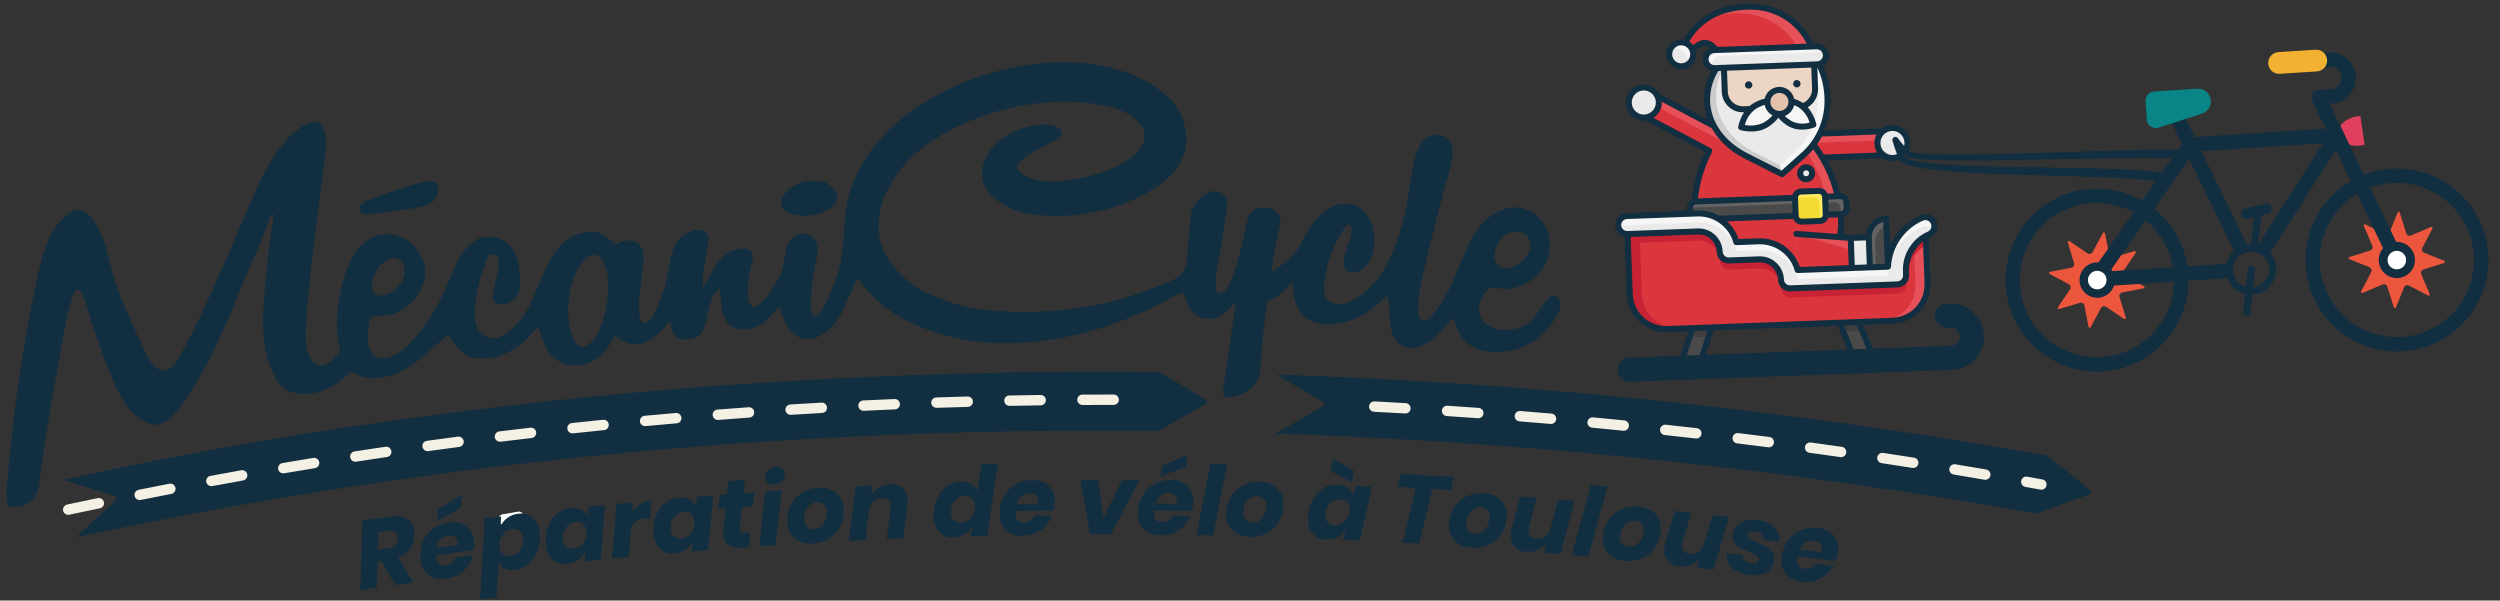 <?xml version="1.0" encoding="UTF-8"?>
<svg id="Calque_1" data-name="Calque 1" xmlns="http://www.w3.org/2000/svg" viewBox="0 0 1314.91 315.86">
  <rect x="0" y="0" width="1314.91" height="315.86" fill="#333333" stroke="none"/>
  <defs>
    <style>
      .cls-1 {
        fill: #3f3f3f;
      }

      .cls-2 {
        fill: #3c3e42;
      }

      .cls-3 {
        fill: #ffeb5f;
      }

      .cls-4 {
        fill: #edd5c5;
      }

      .cls-5 {
        fill: #eaeaea;
      }

      .cls-6 {
        fill: #e65058;
      }

      .cls-7 {
        stroke: #f4f0e4;
      }

      .cls-7, .cls-8 {
        fill: none;
        stroke-linecap: round;
        stroke-miterlimit: 10;
        stroke-width: 5.46px;
      }

      .cls-9 {
        fill: #e4c1ad;
      }

      .cls-10 {
        fill: #f6f6f6;
      }

      .cls-11 {
        fill: #112f41;
      }

      .cls-12 {
        fill: #f4da33;
      }

      .cls-13 {
        fill: #636363;
      }

      .cls-14 {
        fill: #f4f0e4;
      }

      .cls-15 {
        fill: #fff;
      }

      .cls-16 {
        fill: #e0405d;
      }

      .cls-17 {
        fill: #cdcdcd;
      }

      .cls-18 {
        fill: #098587;
      }

      .cls-8 {
        stroke: #fff;
      }

      .cls-19 {
        fill: #4a4a4a;
      }

      .cls-20 {
        fill: #ec563c;
      }

      .cls-21 {
        fill: #c82235;
      }

      .cls-22 {
        fill: #db353e;
      }

      .cls-23 {
        fill: #f2b132;
      }
    </style>
  </defs>
  <path class="cls-11" d="M291.56,251.73h-.01"/>
  <path class="cls-11" d="M634.13,210.1l-11.09-6.57-13.21-7.83v-.05c-75.98-.82-151.71,1.47-227.17,6.87-172.64,12.4-295.91,38.13-349.51,49.86l14.7,4.54,12.34,3.81c.76.23,1.19,1.04.95,1.8-.07.24-.21.46-.39.63l-9.51,8.9-11.31,10.58v.03c202.04-43.7,395.72-57.96,569.45-56v-.04s13.42-7.62,13.42-7.62l11.31-6.42c.69-.39.93-1.27.54-1.96-.12-.22-.3-.4-.52-.53Z"/>
  <path class="cls-11" d="M1099.16,257.73l-9.91-8.28-12.8-9.86h0c-133.82-23.87-269.17-38.1-405.03-42.6v.04s13.2,7.83,13.2,7.83l11.09,6.57c.68.4.91,1.29.5,1.97-.13.22-.31.39-.53.52l-11.31,6.42-13.42,7.61v.09c134.17,4.54,267.85,18.59,400.03,42.06h0s0,0,0,0h.02s0,0,0,0l14.51-5.38,13.21-4.53c.74-.28,1.12-1.1.85-1.85-.09-.23-.23-.44-.43-.6Z"/>
  <path class="cls-8" d="M264.82,273.2c2.15-.32,4.81-.8,7.97-1.4"/>
  <path class="cls-14" d="M35.86,270.77c-1.51,0-2.73-1.22-2.72-2.73,0-1.29.91-2.4,2.17-2.67l2.48-.52c4.22-.88,8.76-1.83,13.64-2.85,1.47-.31,2.92.64,3.23,2.12.31,1.47-.64,2.92-2.12,3.23,0,0,0,0,0,0-4.87,1.01-9.41,1.96-13.63,2.84l-2.48.52c-.18.04-.37.06-.56.06ZM73.47,263.01c-1.51,0-2.73-1.22-2.73-2.73,0-1.3.92-2.42,2.19-2.67,5.13-1.03,10.52-2.1,16.16-3.2,1.48-.29,2.91.68,3.2,2.16.29,1.48-.68,2.91-2.15,3.2-5.63,1.1-11,2.16-16.13,3.19-.18.04-.36.05-.54.05ZM111.17,255.71c-1.51,0-2.73-1.22-2.73-2.73,0-1.31.94-2.44,2.23-2.68,5.23-.97,10.63-1.96,16.21-2.96,1.48-.27,2.9.72,3.17,2.2s-.72,2.9-2.2,3.17c-5.56,1-10.95,1.98-16.17,2.95-.17.03-.33.05-.5.05h0ZM1044.2,252.35c-.16,0-.31-.01-.46-.04-5.42-.93-10.82-1.84-16.21-2.73-1.49-.25-2.49-1.65-2.24-3.14.25-1.48,1.65-2.49,3.13-2.24,5.4.89,10.81,1.8,16.24,2.73,1.48.25,2.48,1.67,2.23,3.15-.22,1.31-1.36,2.27-2.69,2.27h0ZM148.98,248.98c-1.51,0-2.73-1.23-2.72-2.73,0-1.33.96-2.46,2.27-2.69,5.29-.9,10.7-1.8,16.25-2.71,1.49-.24,2.89.77,3.13,2.25s-.77,2.89-2.25,3.13h0c-5.53.9-10.94,1.8-16.21,2.7-.15.03-.31.04-.46.04h0ZM1006.32,246.13c-.14,0-.28-.01-.43-.03-5.43-.85-10.85-1.69-16.25-2.5-1.49-.22-2.51-1.61-2.29-3.1s1.61-2.51,3.1-2.29c5.41.82,10.84,1.65,16.28,2.51,1.49.23,2.51,1.63,2.27,3.12-.21,1.33-1.35,2.3-2.69,2.31ZM186.88,242.84c-1.51,0-2.73-1.23-2.72-2.73,0-1.34.98-2.49,2.31-2.69,5.33-.82,10.76-1.64,16.29-2.45,1.49-.22,2.88.82,3.09,2.31.22,1.49-.81,2.87-2.3,3.09-5.52.81-10.94,1.63-16.25,2.45-.14.02-.28.03-.42.03h0ZM968.36,240.44c-.13,0-.26,0-.39-.03-5.44-.78-10.87-1.54-16.28-2.27-1.49-.2-2.54-1.58-2.33-3.07s1.58-2.54,3.07-2.33h0c5.42.74,10.86,1.5,16.31,2.28,1.49.21,2.53,1.59,2.32,3.09-.19,1.34-1.34,2.34-2.7,2.34ZM224.87,237.29c-1.51,0-2.73-1.23-2.72-2.73,0-1.36,1.01-2.51,2.35-2.7,5.36-.74,10.8-1.47,16.33-2.2,1.49-.19,2.86.86,3.06,2.35.19,1.49-.86,2.86-2.35,3.06-5.52.73-10.95,1.46-16.29,2.2-.12.02-.25.03-.38.03h0ZM930.32,235.27c-.12,0-.23,0-.35-.02-5.45-.7-10.89-1.38-16.31-2.05-1.5-.18-2.56-1.54-2.38-3.03.18-1.5,1.54-2.56,3.03-2.38,0,0,0,0,.01,0,5.43.67,10.88,1.35,16.34,2.05,1.49.19,2.55,1.56,2.36,3.05-.17,1.36-1.33,2.38-2.7,2.38h0ZM262.94,232.33c-1.51,0-2.73-1.23-2.72-2.73,0-1.38,1.03-2.54,2.4-2.7,5.38-.66,10.83-1.31,16.36-1.95,1.5-.18,2.85.89,3.03,2.39.18,1.5-.89,2.85-2.39,3.03,0,0,0,0,0,0-5.51.64-10.95,1.29-16.32,1.95-.11.01-.22.02-.34.02h0ZM892.21,230.65c-.1,0-.21,0-.31-.02-5.46-.62-10.91-1.23-16.34-1.82-1.5-.16-2.58-1.51-2.42-3,.16-1.5,1.51-2.58,3-2.42,0,0,0,0,0,0,5.44.59,10.89,1.2,16.37,1.82,1.5.17,2.57,1.52,2.4,3.02-.16,1.38-1.32,2.42-2.71,2.42h0ZM301.09,227.94c-1.51,0-2.73-1.23-2.72-2.73,0-1.39,1.05-2.56,2.44-2.71,5.4-.58,10.86-1.15,16.38-1.71,1.5-.15,2.84.94,2.99,2.44s-.94,2.84-2.44,2.99h0c-5.51.56-10.96,1.13-16.35,1.71-.1,0-.2.02-.3.02h0ZM854.04,226.55c-.09,0-.18,0-.28-.01-5.47-.55-10.92-1.08-16.36-1.59-1.5-.14-2.6-1.47-2.46-2.97.14-1.5,1.47-2.6,2.97-2.46,5.44.51,10.91,1.04,16.39,1.59,1.5.15,2.59,1.49,2.44,2.99-.14,1.39-1.31,2.46-2.71,2.46h0ZM339.29,224.12c-1.51,0-2.73-1.23-2.72-2.73,0-1.41,1.07-2.58,2.48-2.71,5.41-.5,10.88-.99,16.41-1.46,1.5-.13,2.82.98,2.95,2.48s-.98,2.82-2.48,2.95h0c-5.51.48-10.97.96-16.37,1.46-.09,0-.17.01-.25.01h0ZM815.81,222.99c-.08,0-.16,0-.24-.01-5.48-.47-10.94-.92-16.38-1.36-1.5-.12-2.62-1.44-2.5-2.94s1.44-2.62,2.94-2.5h0c5.45.44,10.92.89,16.41,1.36,1.5.13,2.61,1.45,2.48,2.95-.12,1.41-1.3,2.49-2.71,2.49ZM377.55,220.87c-1.51,0-2.73-1.22-2.72-2.73,0-1.42,1.1-2.61,2.52-2.72,5.43-.42,10.9-.83,16.43-1.22,1.5-.11,2.81,1.03,2.91,2.53.11,1.5-1.03,2.81-2.53,2.91-5.51.39-10.98.8-16.39,1.22-.07,0-.14,0-.21,0ZM777.54,219.97c-.07,0-.13,0-.2,0-5.49-.39-10.95-.77-16.4-1.13-1.5-.1-2.64-1.4-2.54-2.9s1.4-2.64,2.9-2.54c5.46.36,10.93.74,16.43,1.13,1.5.11,2.63,1.41,2.53,2.92-.1,1.43-1.29,2.53-2.72,2.53ZM415.84,218.19c-1.51,0-2.73-1.22-2.73-2.73,0-1.44,1.12-2.63,2.56-2.72,5.44-.34,10.92-.67,16.44-.98,1.5-.08,2.79,1.08,2.87,2.58.08,1.5-1.06,2.77-2.56,2.86-5.51.31-10.98.64-16.41.98-.06,0-.12,0-.17,0ZM739.23,217.48c-.05,0-.11,0-.16,0-5.49-.32-10.96-.62-16.41-.9-1.5-.08-2.66-1.36-2.59-2.86.08-1.5,1.36-2.66,2.86-2.59,0,0,0,0,0,0,5.46.28,10.94.58,16.44.9,1.5.09,2.65,1.38,2.57,2.88-.08,1.44-1.28,2.57-2.72,2.57h0ZM454.18,216.06c-1.51,0-2.73-1.22-2.73-2.73,0-1.45,1.14-2.65,2.6-2.72,5.44-.26,10.93-.51,16.45-.74,1.51-.06,2.77,1.11,2.83,2.62.06,1.5-1.1,2.76-2.6,2.83-5.51.23-10.99.48-16.42.74-.04,0-.09,0-.13,0ZM492.54,214.49c-1.51,0-2.73-1.22-2.73-2.73,0-1.47,1.17-2.67,2.64-2.72,5.45-.18,10.94-.35,16.46-.5,1.51-.04,2.76,1.14,2.81,2.65.04,1.51-1.14,2.76-2.65,2.81,0,0,0,0,0,0-5.51.15-10.99.32-16.43.5-.03,0-.06,0-.09,0h0ZM530.92,213.47c-1.51,0-2.73-1.22-2.73-2.73,0-1.49,1.19-2.7,2.67-2.73,5.46-.11,10.95-.19,16.47-.27.01,0,.02,0,.04,0,1.51,0,2.73,1.22,2.73,2.73,0,1.49-1.2,2.71-2.69,2.73-5.51.07-10.99.16-16.44.27h-.05ZM569.31,213c-1.51,0-2.73-1.23-2.72-2.73,0-1.5,1.21-2.71,2.71-2.72,4.53-.02,9.08-.03,13.65-.03h2.82c1.51,0,2.72,1.23,2.72,2.74,0,1.5-1.22,2.71-2.72,2.72h-2.82c-4.56,0-9.1.01-13.62.03h-.01Z"/>
  <path class="cls-7" d="M1065.74,253.4c2.65.48,5.31.96,7.97,1.44"/>
  <path class="cls-11" d="M214.09,272.94c2.14,1.36,3.54,3.62,3.81,6.14.12.76.16,1.53.13,2.3-.06,2.55-.88,5.02-2.36,7.1-1.6,2.16-3.8,3.81-6.32,4.74l8.06,13.15-9.54,1.39-7.32-12.69-1.97.29-.4,13.82-8.63,1.26,1.04-36.59,14.74-2.15c3.7-.54,6.62-.13,8.76,1.24ZM209.16,282.11c-.34-2.32-1.94-3.27-4.8-2.86l-5.3.77-.34,9.28,5.35-.78c3.36-.49,5.08-2.27,5.15-5.34,0-.36-.01-.72-.05-1.07Z"/>
  <path class="cls-11" d="M245.05,276.58c2.42,1.77,3.95,4.5,4.21,7.49.11.95.15,1.91.12,2.87-.03.81-.14,1.62-.35,2.41l-19.56,2.6c.02.68.05,1.14.08,1.38.41,3.07,2.08,4.41,5.01,4.02,1.19-.14,2.3-.63,3.21-1.41.86-.72,1.48-1.68,1.79-2.76l9.15-1.22c-.69,3.19-2.37,6.08-4.79,8.25-2.57,2.32-5.8,3.78-9.25,4.16-3.15.59-6.41-.09-9.07-1.88-2.41-1.74-3.85-4.39-4.33-7.96-.15-1.15-.2-2.32-.15-3.48.08-2.77.81-5.47,2.14-7.9,1.26-2.29,3.06-4.23,5.24-5.66,2.24-1.46,4.78-2.39,7.43-2.71,3.71-.49,6.75.11,9.11,1.8ZM240.61,285.22c-.07-1.17-.69-2.23-1.67-2.87-1-.58-2.18-.78-3.32-.59-1.52.18-2.94.88-4.01,1.97-1.14,1.23-1.84,2.81-1.98,4.48l11.02-1.47c.03-.51.01-1.03-.05-1.54ZM242.6,266.89l-12.4,6.95.23-6,12.46-7.63-.29,6.68Z"/>
  <path class="cls-11" d="M280.14,272.22c2.04,1.71,3.26,4.27,3.67,7.68.14,1.21.18,2.42.13,3.63-.13,2.79-.83,5.53-2.04,8.05-1.06,2.24-2.66,4.18-4.64,5.67-1.85,1.38-4.03,2.26-6.32,2.53-1.88.31-3.81.02-5.52-.83-1.47-.79-2.59-2.11-3.14-3.68l-1.06,18.98-8.71,1.04,2.39-42.61,8.66-1.04-.3,5.22c.79-1.79,2.04-3.34,3.62-4.49,1.68-1.21,3.64-1.96,5.7-2.17,2.69-.44,5.45.29,7.56,2.02ZM273.1,289.96c1.26-1.52,1.97-3.41,2.03-5.38.03-.56.01-1.13-.05-1.69-.08-1.43-.75-2.76-1.85-3.68-1.12-.82-2.52-1.15-3.89-.92-1.78.2-3.42,1.06-4.59,2.42-1.28,1.5-1.99,3.39-2.03,5.35-.04.55-.02,1.09.04,1.64.09,1.44.76,2.78,1.86,3.71,1.11.84,2.52,1.18,3.89.95,1.78-.18,3.42-1.04,4.59-2.4h0Z"/>
  <path class="cls-11" d="M305.83,268.03c1.51.77,2.67,2.09,3.24,3.68l.37-5.22,8.67-.92-2.02,28.83-8.67.92.42-5.22c-.82,1.78-2.1,3.32-3.71,4.45-1.7,1.19-3.68,1.91-5.75,2.1-2.74.43-5.53-.38-7.62-2.19-2-1.79-3.19-4.44-3.56-7.96-.15-1.36-.17-2.73-.08-4.09.15-2.66.87-5.26,2.09-7.63,1.09-2.12,2.67-3.94,4.62-5.31,1.85-1.29,4-2.1,6.24-2.33,1.97-.29,3.98.03,5.76.9ZM298.11,276.87c-1.29,1.49-2.02,3.38-2.07,5.35-.04.56-.03,1.13.03,1.69.06,1.43.72,2.77,1.8,3.71,1.11.84,2.5,1.19,3.87.97,1.79-.17,3.44-1.03,4.62-2.39,1.28-1.48,2.03-3.35,2.1-5.3.04-.55.03-1.09-.02-1.64-.07-1.44-.72-2.79-1.81-3.73-1.1-.85-2.5-1.21-3.88-1-1.79.16-3.45,1-4.65,2.34h0Z"/>
  <path class="cls-11" d="M337.03,265.03c1.68-1.16,3.63-1.87,5.67-2.08l-.74,9.45-2.54.24c-1.98.1-3.89.8-5.47,2.01-1.45,1.35-2.27,3.25-2.24,5.23l-1.06,13.11-8.73.83,2.28-28.8,8.73-.83-.41,5.42c1.18-1.81,2.71-3.37,4.51-4.58Z"/>
  <path class="cls-11" d="M362.84,262.71c1.49.8,2.62,2.14,3.16,3.75l.48-5.21,8.69-.73-2.65,28.78-8.69.73.53-5.21c-.86,1.76-2.17,3.27-3.8,4.36-1.73,1.15-3.73,1.83-5.8,1.97-2.75.37-5.52-.5-7.57-2.36-1.96-1.83-3.09-4.51-3.39-8.03-.12-1.36-.11-2.73.01-4.1.21-2.66.98-5.24,2.25-7.59,1.13-2.09,2.76-3.88,4.73-5.21,1.88-1.25,4.04-2.01,6.29-2.19,1.97-.25,3.98.11,5.74,1.03ZM354.92,271.38c-1.32,1.46-2.1,3.33-2.19,5.3-.05.56-.05,1.13-.01,1.69.03,1.43.65,2.79,1.72,3.75,1.09.86,2.48,1.24,3.85,1.06,1.79-.13,3.46-.95,4.67-2.29,1.32-1.45,2.1-3.3,2.22-5.25.05-.55.06-1.09.02-1.64-.04-1.44-.66-2.8-1.72-3.77-1.08-.87-2.47-1.27-3.85-1.08-1.79.12-3.47.92-4.7,2.24Z"/>
  <path class="cls-11" d="M389.2,277.52c-.03.32-.04.65-.03.97-.01.59.26,1.15.72,1.51.62.33,1.33.45,2.02.34l2.75-.2-.77,7.57-3.97.29c-2.32.32-4.68-.14-6.72-1.3-1.63-1.07-2.54-2.97-2.74-5.68-.08-1.01-.07-2.02.03-3.02l1.07-10.56-3.76.28.79-7.42,3.76-.28.71-7.06,8.75-.64-.71,7.06,5.65-.41-.74,7.42-5.7.42-1.11,10.72Z"/>
  <path class="cls-11" d="M411.14,258.02l-3.15,28.73-8.7.58,3.1-28.73,8.75-.58ZM403.94,247.43c1.12-1.13,2.63-1.79,4.22-1.84,1.16-.14,2.34.15,3.3.83.84.63,1.34,1.6,1.38,2.64.11,1.45-.42,2.88-1.45,3.9-1.11,1.13-2.61,1.79-4.2,1.84-1.18.15-2.37-.15-3.35-.83-.83-.61-1.33-1.56-1.37-2.59-.12-1.47.42-2.92,1.47-3.96Z"/>
  <path class="cls-11" d="M437.12,257.55c1.92.8,3.57,2.16,4.72,3.89,1.22,1.9,1.9,4.09,1.97,6.35.06,1.11.02,2.22-.11,3.33-.57,5.37-3.77,10.11-8.54,12.65-2.35,1.26-4.95,1.99-7.62,2.12-2.32.18-4.65-.18-6.8-1.06-1.93-.8-3.58-2.16-4.75-3.89-1.22-1.89-1.9-4.08-1.97-6.32-.06-1.11-.02-2.22.12-3.33.29-2.7,1.25-5.3,2.78-7.54,1.49-2.16,3.48-3.93,5.81-5.14,2.37-1.25,4.99-1.96,7.67-2.1,2.29-.18,4.6.18,6.73,1.04ZM425.35,266.15c-1.37,1.48-2.19,3.38-2.32,5.4-.07.63-.11,1.26-.1,1.9-.02,1.4.55,2.75,1.57,3.72.99.83,2.28,1.22,3.56,1.1,1.67-.1,3.25-.83,4.4-2.04,1.36-1.46,2.18-3.35,2.32-5.34.06-.63.08-1.26.04-1.89.01-1.41-.55-2.76-1.57-3.74-.97-.84-2.24-1.24-3.51-1.13-1.67.1-3.25.83-4.4,2.04Z"/>
  <path class="cls-11" d="M474.77,256.76c1.72,1.76,2.66,4.14,2.62,6.6.04,1.06-.01,2.12-.16,3.17l-2.21,16.64-8.66.39,2.01-15.61c.07-.53.1-1.06.08-1.59.02-1.23-.48-2.41-1.37-3.26-.98-.78-2.22-1.15-3.47-1.02-1.65.04-3.22.71-4.38,1.88-1.26,1.33-2.02,3.06-2.16,4.9l-1.97,15.2-8.76.39,3.72-28.65,8.76-.39-.69,5.14c2.14-3.53,5.92-5.73,10.05-5.86,2.39-.25,4.78.5,6.6,2.08Z"/>
  <path class="cls-11" d="M524.89,243.84l-5.62,37.91-8.72.25.77-5.17c-.95,1.71-2.34,3.14-4.02,4.14-1.78,1.06-3.8,1.62-5.87,1.64-2.76.19-5.46-.86-7.38-2.85-1.89-1.99-2.89-4.77-2.99-8.34-.04-1.3.05-2.6.25-3.88.36-2.64,1.27-5.18,2.67-7.45,1.25-2.03,2.97-3.72,5.01-4.94,1.94-1.15,4.15-1.78,6.4-1.84,1.97-.14,3.94.32,5.65,1.32,1.45.89,2.49,2.3,2.92,3.95l2.19-14.5,8.72-.25ZM502.69,262.88c-1.4,1.38-2.28,3.21-2.48,5.17-.08.56-.12,1.12-.11,1.69-.05,1.43.5,2.82,1.51,3.84,1.04.92,2.4,1.38,3.79,1.27,1.8-.04,3.51-.76,4.79-2.02,1.4-1.37,2.28-3.18,2.51-5.12.08-.54.12-1.09.11-1.64.04-1.44-.5-2.83-1.51-3.86-1.03-.93-2.4-1.4-3.79-1.3-1.8.02-3.52.73-4.82,1.97h0Z"/>
  <path class="cls-11" d="M551.47,255.35c2.19,2.04,3.4,4.93,3.31,7.93,0,.96-.07,1.91-.21,2.86-.12.81-.33,1.6-.63,2.36l-19.73.31c-.06.68-.08,1.14-.08,1.38.05,3.09,1.55,4.62,4.51,4.57,1.19,0,2.36-.36,3.35-1.02.94-.62,1.67-1.5,2.1-2.53l9.23-.15c-1.05,3.09-3.06,5.76-5.72,7.64-2.82,2.01-6.2,3.08-9.67,3.06-3.2.22-6.36-.83-8.79-2.92-2.19-2-3.32-4.81-3.37-8.41-.01-1.16.07-2.32.25-3.47.4-2.74,1.44-5.34,3.04-7.6,1.52-2.13,3.53-3.85,5.86-5.01,2.39-1.19,5.03-1.81,7.7-1.83,3.74-.06,6.69.89,8.84,2.84ZM546.07,263.42c.07-1.17-.43-2.29-1.32-3.04-.93-.69-2.07-1.03-3.23-.97-1.53,0-3.02.53-4.21,1.5-1.28,1.09-2.15,2.58-2.48,4.22l11.12-.18c.09-.51.13-1.02.13-1.53h0Z"/>
  <path class="cls-11" d="M580.32,272.51l9.73-19.94h9.28s-15.14,28.46-15.14,28.46h-10.81s-5.06-28.45-5.06-28.45h9.28s2.71,19.94,2.71,19.94Z"/>
  <path class="cls-11" d="M624.63,255.49c2.14,2.1,3.27,5.02,3.1,8.02-.03.96-.12,1.91-.29,2.85-.14.8-.37,1.59-.69,2.34l-19.74-.22c-.08.68-.11,1.14-.12,1.38-.04,3.09,1.43,4.66,4.38,4.69,1.19.03,2.37-.29,3.38-.93.95-.59,1.71-1.45,2.17-2.48l9.23.1c-1.14,3.06-3.21,5.67-5.92,7.48-2.88,1.93-6.29,2.91-9.75,2.8-3.21.13-6.33-1-8.71-3.16-2.14-2.06-3.18-4.9-3.14-8.5.02-1.16.13-2.32.34-3.46.47-2.73,1.59-5.3,3.25-7.51,1.57-2.08,3.63-3.75,6-4.85,2.42-1.12,5.07-1.68,7.75-1.62,3.74.04,6.66,1.07,8.76,3.08ZM619.01,263.41c.1-1.16-.36-2.3-1.24-3.07-.91-.71-2.04-1.09-3.2-1.06-1.53-.04-3.03.45-4.25,1.38-1.31,1.05-2.22,2.52-2.6,4.15l11.12.12c.1-.5.16-1.01.17-1.53h0ZM623.6,245.56l-13.27,5.11,1.09-5.9,13.43-5.77-1.25,6.57Z"/>
  <path class="cls-11" d="M645.44,243.98l-7.37,37.6-8.77-.17,7.37-37.6,8.77.17Z"/>
  <path class="cls-11" d="M669.34,254.99c1.85.96,3.37,2.45,4.37,4.28,1.05,2,1.54,4.24,1.42,6.49-.04,1.11-.17,2.22-.4,3.31-1.03,5.3-4.63,9.75-9.6,11.87-2.45,1.06-5.1,1.56-7.77,1.46-2.33-.02-4.62-.58-6.69-1.64-1.85-.97-3.38-2.46-4.39-4.28-1.05-1.99-1.55-4.22-1.42-6.47.04-1.11.17-2.22.4-3.31.53-2.67,1.7-5.17,3.42-7.28,1.67-2.03,3.81-3.61,6.23-4.62,2.47-1.04,5.14-1.53,7.82-1.44,2.3.02,4.56.57,6.61,1.62ZM656.88,262.55c-1.49,1.36-2.47,3.18-2.77,5.18-.13.62-.21,1.25-.26,1.88-.14,1.4.31,2.79,1.24,3.84.92.91,2.16,1.41,3.46,1.4,1.68.04,3.31-.55,4.56-1.66,1.48-1.34,2.46-3.15,2.77-5.12.11-.62.18-1.25.21-1.88.13-1.4-.31-2.8-1.24-3.86-.89-.92-2.12-1.43-3.4-1.42-1.68-.04-3.31.55-4.56,1.66Z"/>
  <path class="cls-11" d="M709.08,256.63c1.38.98,2.33,2.46,2.65,4.12l1.15-5.1,8.71.39-6.31,28.21-8.71-.39,1.2-5.1c-1.08,1.64-2.57,2.96-4.33,3.84-1.86.92-3.93,1.34-6,1.21-2.77.01-5.41-1.2-7.2-3.31-1.71-2.07-2.49-4.87-2.33-8.4.06-1.37.24-2.73.54-4.06.55-2.61,1.64-5.07,3.21-7.23,1.39-1.93,3.23-3.5,5.36-4.56,2.02-1,4.26-1.47,6.52-1.37,1.99,0,3.93.62,5.56,1.75ZM700.12,264.22c-1.5,1.28-2.51,3.04-2.85,4.98-.12.55-.2,1.11-.23,1.67-.15,1.42.29,2.85,1.23,3.93.97.99,2.3,1.55,3.68,1.54,1.79.1,3.56-.5,4.92-1.67,1.49-1.27,2.51-3,2.87-4.93.12-.53.2-1.08.23-1.62.15-1.43-.3-2.86-1.23-3.96-.96-1.01-2.29-1.57-3.68-1.57-1.79-.11-3.56.47-4.95,1.62ZM712.21,247.65l-1.28,5.87-11.13-5.75,1.46-6.52,10.95,6.41Z"/>
  <path class="cls-11" d="M764.75,250.95l-1.64,6.85-9.77-.59-6.84,28.76-8.76-.53,6.84-28.76-9.67-.58,1.64-6.85,28.2,1.69Z"/>
  <path class="cls-11" d="M787.21,261.26c1.81,1.04,3.26,2.6,4.18,4.47.97,2.04,1.36,4.3,1.14,6.55-.09,1.11-.27,2.21-.54,3.28-1.26,5.26-5.04,9.54-10.1,11.45-2.49.95-5.17,1.34-7.83,1.13-2.32-.12-4.59-.78-6.61-1.93-1.81-1.05-3.27-2.6-4.21-4.47-.97-2.03-1.36-4.29-1.14-6.52.08-1.11.26-2.21.54-3.28.64-2.64,1.92-5.09,3.73-7.12,1.75-1.95,3.96-3.45,6.42-4.35,2.52-.93,5.2-1.31,7.88-1.1,2.3.12,4.54.77,6.54,1.9ZM774.44,268.27c-1.55,1.29-2.6,3.08-2.99,5.05-.15.61-.27,1.24-.34,1.87-.2,1.39.19,2.8,1.08,3.89.88.95,2.1,1.51,3.39,1.55,1.67.12,3.33-.41,4.63-1.46,1.54-1.28,2.59-3.04,2.99-5,.14-.62.24-1.24.29-1.87.2-1.4-.19-2.81-1.08-3.91-.85-.95-2.06-1.52-3.34-1.57-1.67-.12-3.33.41-4.63,1.46h0Z"/>
  <path class="cls-11" d="M828.16,263.52l-7.35,27.94-8.74-.73,1.35-5.11c-1.22,1.59-2.82,2.85-4.66,3.65-1.91.84-4,1.17-6.07.98-2.39-.06-4.65-1.11-6.23-2.9-1.48-1.96-2.11-4.44-1.75-6.88.1-1.06.29-2.1.57-3.12l4.28-16.22,8.69.73-4.03,15.17c-.14.49-.23,1-.28,1.51-.18,1.24.16,2.5.94,3.48.86.92,2.05,1.45,3.3,1.48,1.64.17,3.28-.3,4.59-1.31,1.42-1.16,2.4-2.78,2.76-4.58l-.02.2,3.97-15.02,8.69.73Z"/>
  <path class="cls-11" d="M845.48,255.84l-10.08,36.97-8.73-.81,10.08-36.97,8.73.81Z"/>
  <path class="cls-11" d="M868.53,268.55c1.77,1.09,3.18,2.69,4.05,4.59.9,2.07,1.23,4.34.95,6.58-.12,1.11-.33,2.2-.64,3.27-1.41,5.21-5.32,9.39-10.43,11.14-2.52.88-5.2,1.18-7.86.9-2.32-.19-4.56-.91-6.55-2.12-1.78-1.1-3.19-2.7-4.07-4.59-.91-2.06-1.24-4.32-.95-6.55.12-1.11.33-2.2.64-3.27.72-2.62,2.07-5.03,3.94-7.01,1.81-1.9,4.06-3.33,6.55-4.16,2.54-.86,5.24-1.15,7.91-.87,2.29.18,4.51.9,6.48,2.09ZM855.56,275.18c-1.58,1.25-2.69,3-3.14,4.96-.17.61-.3,1.23-.39,1.86-.24,1.38.11,2.8.96,3.92.85.97,2.05,1.57,3.34,1.65,1.67.17,3.34-.31,4.67-1.32,1.58-1.23,2.68-2.96,3.14-4.91.16-.61.27-1.23.34-1.86.24-1.39-.11-2.82-.96-3.94-.83-.98-2.01-1.58-3.29-1.67-1.67-.16-3.34.31-4.67,1.32h0Z"/>
  <path class="cls-11" d="M909.38,272.01l-8.17,27.71-8.72-.99,1.5-5.07c-1.26,1.56-2.9,2.77-4.76,3.51-1.93.78-4.03,1.05-6.1.8-2.39-.13-4.61-1.25-6.14-3.08-1.42-2.01-1.98-4.5-1.55-6.93.13-1.05.35-2.09.66-3.11l4.75-16.09,8.66.98-4.48,15.04c-.15.49-.26.99-.33,1.5-.22,1.23.08,2.5.83,3.51.83.94,2.01,1.51,3.26,1.58,1.63.22,3.29-.2,4.62-1.17,1.46-1.12,2.48-2.71,2.9-4.5l-.02.2,4.41-14.9,8.67.98Z"/>
  <path class="cls-11" d="M933.25,277.34c1.88,2.05,2.82,4.78,2.6,7.55l-8.5-1.06c.15-1.07-.21-2.14-.97-2.9-.92-.82-2.09-1.31-3.32-1.39-.89-.15-1.8-.05-2.63.29-.68.28-1.14.92-1.21,1.65-.07.84.38,1.63,1.14,1.99,1.27.75,2.6,1.38,3.98,1.88,1.65.67,3.26,1.43,4.83,2.27,1.23.68,2.28,1.64,3.07,2.8.84,1.29,1.15,2.84.9,4.35-.07.65-.22,1.28-.44,1.9-.71,2.12-2.27,3.83-4.32,4.73-2.67,1.14-5.61,1.48-8.47.97-3.81-.48-6.77-1.71-8.87-3.7-2.09-1.97-3.12-4.82-2.77-7.67l8.5,1.06c-.29,1.08.07,2.22.92,2.94,1.05.84,2.33,1.34,3.68,1.44.9.18,1.84.05,2.67-.36.61-.36,1.02-.98,1.09-1.69.11-.85-.32-1.67-1.08-2.06-1.3-.77-2.66-1.43-4.07-1.97-1.6-.61-3.16-1.33-4.67-2.15-1.2-.67-2.24-1.61-3.02-2.74-.82-1.25-1.14-2.77-.88-4.25.1-.62.25-1.24.44-1.85.65-2.14,2.2-3.89,4.25-4.79,2.67-1.17,5.63-1.52,8.5-1.02,3.91.49,6.81,1.75,8.68,3.78Z"/>
  <path class="cls-11" d="M964.71,281.87c1.86,2.35,2.62,5.39,2.08,8.34-.14.95-.36,1.88-.64,2.8-.24.78-.57,1.53-.97,2.24l-19.56-2.66c-.16.67-.25,1.12-.29,1.35-.42,3.07.84,4.8,3.77,5.2,1.18.18,2.39,0,3.47-.51,1.02-.47,1.88-1.23,2.46-2.19l9.15,1.24c-1.51,2.89-3.89,5.23-6.8,6.69-3.09,1.56-6.6,2.11-10.02,1.57-3.2-.27-6.16-1.78-8.25-4.21-1.86-2.31-2.55-5.25-2.07-8.83.16-1.15.42-2.29.77-3.4.81-2.65,2.23-5.06,4.15-7.05,1.82-1.87,4.07-3.27,6.55-4.08,2.55-.81,5.24-1.04,7.89-.65,3.71.5,6.48,1.88,8.32,4.14ZM958.15,289.03c.24-1.14-.08-2.33-.85-3.2-.82-.82-1.89-1.33-3.05-1.44-1.52-.23-3.06.07-4.39.85-1.43.88-2.52,2.22-3.09,3.8l11.02,1.5c.16-.49.28-.99.36-1.5Z"/>
  <path class="cls-11" d="M1044.81,176.9c.09.06.19.11.29.16-.1-.05-.19-.1-.29-.16Z"/>
  <path class="cls-11" d="M1045.46,177.21c.11.04.22.07.34.1-.11-.03-.23-.06-.34-.1Z"/>
  <path class="cls-11" d="M1046.16,177.41c.17.03.34.04.5.05-.17,0-.34-.02-.5-.05Z"/>
  <path class="cls-11" d="M1048.62,177.09c.08-.04.15-.08.22-.12-.07.04-.15.09-.22.12Z"/>
  <path class="cls-11" d="M1047.85,177.36s.03,0,.05,0c.05-.01.1-.04.15-.06-.07.02-.13.05-.2.06Z"/>
  <path class="cls-11" d="M191.57,112.61c.15.04.3.08.45.11,1.66.3,3.59-.21,5.24-.41.92-.11,1.83-.23,2.75-.34,1.83-.23,3.65-.47,5.46-.71,3.63-.48,7.26-.98,10.89-1.49,2.31-.28,4.59-.72,6.83-1.33,3.93-1.14,6.44-3.62,7.1-7.32.11-.62.18-1.25.23-1.9.21-2.66-2.48-4.68-5.37-4.04h-.05c-10.5,2.34-20.89,6.05-31,9.92-1.23.4-2.38,1-3.4,1.79-1.03.8-1.58,2.07-1.47,3.36.27,1.16,1.17,2.07,2.32,2.35Z"/>
  <path class="cls-11" d="M414.95,112.11c2.41.96,5.2,1.06,7.82,1.55,5.17-.15,9.96-1.29,14.26-4.38,3.69-2.65,4.48-5.83,1.92-9.24-1.34-1.78-3.26-3.7-5.32-4.2-6.02-1.46-12.14-.95-17.64,2.93-1.56,1.12-2.87,2.55-3.84,4.21-2.3,3.99-1.3,7.5,2.8,9.13Z"/>
  <path class="cls-11" d="M819.5,156.55c-1.3-1.57-3.56-1.18-5,.1-.3.26-.56.57-.77.9-.05.07-.11.13-.17.19-3.8,4.67-5.94,10.06-11.45,13.19-4.13,2.33-8.94,3.17-13.62,2.4-3.16-.42-6.09-1.91-8.3-4.22-4.06-4.61-2.3-13.89,2.98-17.11,2.3-1.4,4.67-.27,7.07-.1,9.33.63,19.02-5.38,22.96-13.78,3.64-7.77,2.22-17.83-3.96-23.79-11.88-11.45-27.85-2.37-34.67,10.25-3.79,7.01-6.59,14.48-9.68,21.81-1.82,4.55-4.13,8.89-6.88,12.95-1.52,2.15-6.47,9.83-9.43,9.44-1.53-.2-2.21-1.94-2.45-3.46-.51-4.25-.28-8.56.67-12.74,3.28-17,7.94-33.66,12.85-53.31,2.02-8.08,10.54-26.8-3.26-28.45-3.82-.46-7,1.8-9.22,4.81-.13.56-.34,1.1-.63,1.6-3.4,5.93-3.33,12.9-4.98,19.42-.27,2.36-.55,4.72-.95,7.06-1.43,8.73-3.72,17.3-6.83,25.58-4.14,10.85-10.51,21.58-20.47,27.71-2.51,1.7-5.42,2.72-8.44,2.97-2.97.11-6.02-1.14-7.44-3.65-1.14-2.03-1.11-4.55-.9-6.93,1-10.75,4.77-21.05,10.94-29.91.47-.68,1.09-1.42,1.9-1.44,1.22-.02,1.64,1.55,1.57,2.76-.34,6.03-4.36,11.74-4.09,17.74,0,1.04.28,2.06.81,2.96,1.47,2.22,4.91,2.17,7.41.92,6.37-3.19,8.45-11.47,7.76-18.35-.67-6.7-3.76-13.67-9.96-16.07-4.3-1.67-9.45-.8-13.66,1.56-4.16,2.51-7.69,5.95-10.31,10.05-2.11,3.11-3.88,6.45-5.27,9.94-3.96,5.54-9.08,10.16-15,13.54,1.28-8.33,2.78-16.63,4.65-24.9.5-2.19.42-4.14-.93-5.62-2.82-3.11-6.45-4.1-10.77-2.89-3.76,1.05-5.01,3.9-5.76,7.25-1.38,6.16-2.68,12.32-4.39,18.41-.89,3.17-4.98,20.16-10.39,18.82-.69-.22-1.23-.76-1.44-1.46-.2-.7-.28-1.43-.23-2.15.13-7.3,1.88-14.48,3.04-21.7,1.05-6.53,1.93-13.07,2.9-19.6.36-1.48.31-3.02-.15-4.47-4.39-10.15-17.69-.23-18.72,7.48-.96,7.26-1.47,14.53-1.92,21.8-.11,2.34-.56,4.65-1.35,6.86-1.47,4.36-6.25,6.45-10.05,7.96-13.5,5.39-27.17,10.34-41.43,12.44-10.35,1.64-20.8,2.58-31.27,2.83-9.94-.02-19.86-.76-29.69-2.2-5.24-.69-10.18-2.99-15.25-4.58-10.94-3.36-20.49-10.21-27.16-19.52-3.92-5.27-6.11-11.62-6.25-18.19-.06-7.98,2.11-15.81,6.25-22.63,6.87-11.83,16.75-20.35,28.46-26.91,17.29-9.66,36.55-15.28,56.32-16.42,9.26-.62,18.56,0,27.65,1.82,6.55,1.34,12.81,3.48,17.5,8.24,10.88,11.05-4.16,21.29-14.02,25.24-12.32,4.94-37.7,11.08-48.13,1.03-.46-.39-.81-.9-1.02-1.46-1.53-4.94,17.16-13.07,20.49-15.02,1.52-.89,3.28-2.24,3.02-3.92-.18-.77-.64-1.44-1.3-1.89-2.69-2.15-6.48-2.46-10.02-2.18-5.61.46-11.07,2.1-16.01,4.82-5.11,2.79-9.76,6.82-12.42,12-9.19,17.88,10.12,28.45,24.49,30.39,18.39,2.37,37.07-.5,53.9-8.29,10.64-4.9,22.71-12.68,25.87-24.69,2.97-11.31-1.95-23.43-10.45-30.36-35.78-29.11-100.08-16.81-136.28,11.19-12.72,9.84-23.25,22.74-28.57,37.88-1.57,4.47-2.65,9.1-3.21,13.81-.63,5.27-.52,10.55-1.08,15.82-.57,5.32-1.75,13.21-3.79,18.42-3.33,8.92-9.26,23.38-12.22,19.06-.58-1.06-.85-2.26-.78-3.47-.25-8.43.63-16.85,2.59-25.05,1.19-4.87,1.58-10.68-3.26-13.29-5.24-2.83-10.84,1.1-12.31,6.63-1.35,5.07-1.27,9.86-3.61,14.7-2.62,5.42-7.38,12.91-12.85,16.28-.61.4-1.43.25-1.86-.33-1.93-2.75-1.92-3.07-2.03-6.15-.13-5.66.61-11.31,2.2-16.75,1.55-5.7-.9-8.22-6.75-7.38-10.2,1.47-14.41,12.55-19,20.39-.86-8.34,2.22-16.35,2.72-24.63.58-9.67-12.57-5.07-16.09,0-5.29,7.61-4.36,19.15-7.95,27.75-1.56,3.73-3.72,11.21-6.71,14.03-7.2,6.78-5.8-10.88-5.42-13.45.99-6.65,1.77-13.23,2.21-19.92.44-6.64-6.29-10.37-12.14-7.59-.89.43-1.73.97-2.48,1.4,0,0-6.03-6.18-10.53-6.63-10.67-1.06-18.78,5.02-24.01,14.38-7.05,12.64-9.39,27.39-21.03,37.31-3.85,3.28-8.47,5.2-12.92,3.18-11.28-5.12-3.08-31.11.16-39.66.32-1.04.86-2,1.57-2.82.73-.82,1.88-1.13,2.92-.78,7.42,3.45-6.4,24.54,1.81,26.21,3.43.55,6.91-.64,9.28-3.19,2.71-3.07,2.19-8,2.13-11.82.04-4.34-.96-8.63-2.92-12.51-4.72-8.77-16.48-11.22-23.98-3.12-2.55,2.56-4.65,5.54-6.21,8.8-1.5,3.3-2.85,6.66-4.26,10-5.1,12.12-12.16,24.15-21.44,33.58-3.64,3.7-11.94,8.95-16.92,5.94-3.52-2.13-4.32-6.73-4.02-11.61.14-2.27,0-6.29,1.25-8.38,1.58-2.63,4.58-1.12,7.73-1.56,10.19-1.63,18.38-9.27,20.71-19.33,1.61-7.61-2.59-15.98-8.57-20.15-7.1-4.94-16.64-4.47-23.23,1.14-8.75,7.12-11.82,21.39-13.5,31.8-.23,1.31-.41,2.63-.51,3.96-.11,1.33-.15,2.67-.12,4.01-.22,3.35-.13,6.71.25,10.05.3,2.53.78,5.04,1.44,7.5-3.29,3.58-7.53,8.36-11.78,6.77-7.87-2.94-6.52-16.46-6.01-25.05.93-15.43,3.62-36.57,6-55.23.95-7.43,2.02-14.87,2.87-22.29.85-7.36,2.63-15.6-.15-21.97-.43-1.11-1.23-2.04-2.27-2.62-5.46-2.76-14.32,5.57-18.32,10.34-9.24,11-15.19,25.28-20.95,39.09-1.29,3.1-2.62,6.3-3.97,9.39-9.53,21.89-18.99,44.28-30.79,65.28-.53.97-1.15,1.88-1.85,2.74-7.38,8.71-13.37-1.68-15.69-6.82-4.58-10.17-9.49-20.02-13.45-30.6-3.22-8.61-4.52-14.79-7-23.8-1.15-4.2-4.09-11.11-6.5-14.49-2.67-3.75-7.46-7.43-12.58-3.88-5.86,4.07-9.75,10.46-12.25,17.07-3.05,8.08-4.63,16.63-6.37,24.86-1.79,8.44-3.34,16.89-4.78,25.34-3.9,22.84-6.89,45.84-8.88,68.35-.29,3.24-.76,6.46-.87,9.71-.06,2.01-.48,8.62,2.09,9.48.48.13.97.16,1.46.09,4.95-.34,9.82-2.15,12.03-6.89,1.96-4.2,2.04-9.02,2.63-13.54,1.3-10,2.91-20.05,4.65-30.08,1.88-10.88,3.62-21.76,5.75-32.64,1.81-9.25,3.26-20.57,7.02-29.89.61-1.5,2.46-1.98,3.19-.83,3.13,4.9,4.77,13.87,6.56,18.89,2.7,7.57,5.38,15.15,8.31,22.59,4.49,11.4,10.06,24.3,21.72,28.49,5.57,2,10.92-2.49,14.87-7.56,10.41-13.35,18.04-28.95,24.73-44.2,3.83-8.73,7.36-17.57,11.04-26.34,3.44-8.23,7.25-16.35,10.38-24.66.74-1.71,1.36-3.46,1.87-5.24.06-.25.4-1.5.52-1.74.11-.24.3-.44.54-.55.18-.06.37-.07.55-.02.19.02.37.12.48.27.08.21.1.44.04.66-1.05,7.37-2.33,14.81-3.06,22.15-.23,2.59-.49,5.22-.74,7.87l-.03.28c-2,20.43-4.07,41.55,5.88,56.65,6.88,10.44,24.41,8.13,35.43-2.11,1.47-1.36,2.66-2.38,3.66-3.15.99.83,2.08,1.51,3.26,2.04,4.48,1.97,9.74,1.99,14.67.88,13.28-3,22.67-13.42,32.51-22.1,3.64,4.81,8.27,12.36,15.25,12.28,11.22,1.36,22.15-4.8,29.47-13.39,1-1.17,2.02-2.33,3.06-3.53.89,4.09,2.33,8.04,4.28,11.74,4.71,9.16,14.74,10.67,22.4,7.62,4.8-1.91,8.22-5.4,10.87-9.75.82-1.34,1.66-2.67,2.67-4.31,1.31.82,2.28,1.43,3.24,2.03,9.03,5.69,16.09.48,22.81-6.59.87-.91,1.54-2.78,2.84-2.64.74.08.58.79.56.95-.5,5.38,3.43,8.47,8.56,8.12,7.54-.51,9.25-5.57,10.46-12.04.73-3.91,2.59-12.26,6.28-14.7,1.34,3.15.79,7.37,1.48,10.76,1.8,8.82,6.29,12.06,16.08,9.94,5.27-1.14,9.15-5.58,12.36-9.66.48-.61,1.26-1.28,1.88-.91.29.23.48.57.52.94,2.7,10.4,10.63,21.05,22.76,12.43,4.22-3.03,7.61-7.08,9.85-11.76,2.49-5.04,4.62-10.25,7.09-15.81l.81-1.28c.06.07.13.15.19.23,3.07,3.52,5.9,7.29,9.28,10.49,11.05,10.47,24.89,16.18,39.57,19.9,20.76,5.26,42.06,4.03,63.33-.46,19.04-4.17,37.32-11.27,54.18-21.05,1.2-.63,2.45-1.17,3.73-1.62.61-.26,1.33.02,1.59.63.03.07.06.15.07.23,1.19,6.06,3.59,10.74,9.68,12.46,7.15,2.02,11.7-2.86,17.36-8.29-2.36,16.02-4.51,30.39-6.58,44.77-.14,1.18-.17,2.37-.11,3.55.01.86.72,1.54,1.58,1.53,0,0,0,0,0,0,7.02.01,13.63-3.59,16.56-9.01.72-1.45,1.14-3.02,1.25-4.64.62-6.4.93-12.81,1.63-19.21.63-5.8,1.3-11.59,2.02-17.38,5.52-2,9.67-5.9,13.53-10.34,0,1.26.05,2.52.15,3.78.45,5.36,1.97,10.86,5.85,14.4,4.39,4,11.01,4.74,17.11,3.88,10.79-1.53,19.06-7.33,26.71-14.99,2.36,8.36-1.31,22.1,8.23,26.7,4.9,2.36,11.13-.02,15.54-3.66,4.04-3.34,7.17-7.59,10.99-11.17.81,3.87,2.46,7.51,4.83,10.67,3.9,5.01,10.36,7.1,16.5,7.33,12.4.47,24.15-5.57,30.98-15.92,2.2-3.32,5.78-8.9,2.6-12.73ZM786,134.2c.02-.26.04-.51.08-.77.51-3.37,2.72-7.92,5.64-9.88,2.7-1.81,7.17-2.4,9.97-.61,1.93,1.26,3.15,3.36,3.26,5.66,0,1.91-.55,3.79-1.6,5.39-1.84,3.01-4.65,5.31-7.97,6.51-2.22.8-4.84,1.03-6.81-.27-1.86-1.42-2.84-3.71-2.58-6.03ZM195.66,149.74c.49-3.61,2.14-8,4.83-10.66,1.84-1.82,5.47-4.25,8.08-3.11,5.21,2.29,5.17,7.83,2.66,12.26-1.6,2.94-4.17,5.24-7.26,6.51-.9.32-1.83.56-2.77.71-.64.15-1.31.16-1.95.06-.26-.06-.5-.16-.73-.3-2.1-.95-3.28-3.21-2.85-5.47ZM319.75,152.79c0,7.92-2,14.73-4.82,21.34-1.28,3-3.01,5.78-6.22,7.37-2.41,1.19-4.5,1.02-5.74-1.12-1.44-2.31-2.48-4.85-3.1-7.5-1.71-8.07-1.32-16.45,1.12-24.33,1.45-4.48,3.29-8.66,7.36-12.58,2.81-2.7,5.71-2.63,8.08.48,2.58,3.38,3.07,7.57,3.44,11.73.07,1.54.03,3.08-.12,4.61Z"/>
  <g>
    <path class="cls-22" d="M995.59,81.53l-63.32,2.33h0l-.47-12.66h0l63.32-2.33c3.5-.13,6.44,2.6,6.57,6.1.13,3.5-2.6,6.44-6.1,6.57Z"/>
    <path class="cls-6" d="M931.8,71.2l.17,4.75,63.32-2.33c2.58-.09,4.96,1.39,6.02,3.74.28-.77.4-1.58.37-2.39-.13-3.5-3.07-6.23-6.57-6.1l-63.32,2.33Z"/>
    <path class="cls-22" d="M968.32,115.82c1.15,31.26-31.64,36.04-39.88,36.34-14.14-3.22-37.01-15.08-37.55-29.57l-.14-3.92c-.66-13.62,2.19-27.17,8.26-39.38l-37.39-19.79s-.05-.03-.07-.04c-3.08-1.66-4.24-5.5-2.58-8.58,1.66-3.08,5.5-4.24,8.58-2.58l38.98,20.64c4.82-5.17,11.47-8.26,18.53-8.61,22.73-.84,42.23,27.5,43.26,55.47Z"/>
    <path class="cls-6" d="M858.99,50.95c-1.64,3.09-.46,6.93,2.63,8.56l.34.18c.12-.4.28-.79.47-1.16,1.64-3.09,5.47-4.27,8.56-2.64l38.97,20.63c6.3-6.89,15.75-9.95,24.89-8.07l-.25-6.75c-3.08-1.01-6.32-1.47-9.56-1.36-7.06.35-13.71,3.44-18.53,8.61l-38.98-20.64c-3.09-1.63-6.92-.46-8.56,2.64h0Z"/>
    <path class="cls-19" d="M892.93,194.75l-9.05-2.92,9.73-30.16,9.05,2.92-9.73,30.16Z"/>
    <path class="cls-19" d="M964.53,162.2l8.81-3.58,11.92,29.36-8.81,3.58-11.92-29.36Z"/>
    <path class="cls-1" d="M902.7,164.54l-4.04,12.5-10.11.37,5.1-15.8,9.04,2.92Z"/>
    <path class="cls-1" d="M973.32,158.68l6.25,15.38-10.11.37-4.94-12.17,8.81-3.58Z"/>
    <circle class="cls-5" cx="995.35" cy="75.2" r="7.92"/>
    <path class="cls-6" d="M921.93,60.66c19.65,1.62,36.25,24.63,39.51,49.08l6.33-.23c-3.44-25.76-21.69-49.93-42.71-49.15-1.05.04-2.1.14-3.13.31h0Z"/>
    <rect class="cls-19" x="888.84" y="104.55" width="82.37" height="9.5" rx="3.17" ry="3.17" transform="translate(-3.39 34.28) rotate(-2.11)"/>
    <path class="cls-13" d="M971.13,106.21l.12,3.17c.06,1.75-1.3,3.22-3.05,3.28l-.12-3.17c-.06-1.75-1.53-3.11-3.28-3.05l-75.99,2.8c-.06-1.75,1.3-3.22,3.05-3.28l75.99-2.8c1.75-.06,3.22,1.3,3.28,3.05Z"/>
    <path class="cls-22" d="M857.2,154.79c.39,10.49,9.2,18.68,19.7,18.3l118.6-4.37c10.49-.39,18.68-9.2,18.3-19.7l-1.05-28.49c-9.42,4.18-15.35,13.67-14.97,23.96l.07,1.95-55.28,2.03c-.32-8.74-7.67-15.57-16.41-15.25l-15.83.58c-.32-8.74-7.67-15.57-16.41-15.25l-37.99,1.4,1.28,34.83Z"/>
    <rect class="cls-12" x="944.27" y="100.57" width="15.84" height="15.84" rx="3.17" ry="3.17" transform="translate(-3.35 35.1) rotate(-2.11)"/>
    <path class="cls-3" d="M959.93,103.45l.35,9.5c.06,1.75-1.3,3.22-3.05,3.28l-.35-9.5c-.06-1.75-1.53-3.11-3.28-3.05l-9.5.35c-.06-1.75,1.3-3.22,3.05-3.28l9.5-.35c1.75-.06,3.22,1.3,3.28,3.05Z"/>
    <path class="cls-21" d="M883.23,172.85l-6.33.23c-10.49.39-19.31-7.81-19.7-18.3l-1.28-34.83,6.33-.23,1.28,34.83c.39,10.49,9.2,18.68,19.7,18.3Z"/>
    <path class="cls-6" d="M1012.74,120.53l1.05,28.49c.39,10.49-7.81,19.31-18.3,19.7l-6.33.23c10.49-.39,18.68-9.2,18.3-19.7l-.91-24.8c1.86-1.61,3.95-2.93,6.2-3.93Z"/>
    <path class="cls-21" d="M1013.05,128.97c-6.68,3.72-10.71,10.88-10.41,18.52l.07,1.95c.1,2.62-1.95,4.83-4.57,4.92l-56.3,2.07c-2.62.1-4.83-1.95-4.92-4.57-.23-6.12-5.37-10.9-11.49-10.67l-15.83.58c-2.62.1-4.83-1.95-4.92-4.57-.23-6.12-5.37-10.9-11.49-10.67l-36.96,1.36-.29-7.92,37.99-1.4c8.74-.32,16.09,6.5,16.41,15.25l15.83-.58c8.74-.32,16.09,6.5,16.41,15.25l55.28-2.03-.07-1.95c-.38-10.3,5.55-19.79,14.97-23.96l.31,8.44Z"/>
    <path class="cls-5" d="M936.73,147.1c-.23-6.12-5.37-10.9-11.49-10.67l-15.83.58c-2.62.1-4.83-1.95-4.92-4.57-.23-6.12-5.37-10.9-11.49-10.67l-36.96,1.36h0c-2.62.1-4.83-1.95-4.92-4.57s1.95-4.83,4.57-4.92l36.96-1.36c9.53-.34,18.05,5.9,20.61,15.09l11.64-.43c9.53-.34,18.05,5.9,20.61,15.09l47.49-1.75c.6-11.22,7.47-21.16,17.76-25.68,2.4-1.07,5.21.01,6.28,2.41,1.07,2.4-.01,5.21-2.41,6.28-7.66,3.37-12.48,11.08-12.15,19.44l.07,1.95c.1,2.62-1.95,4.83-4.57,4.92l-56.3,2.07c-2.62.1-4.83-1.95-4.92-4.57Z"/>
    <path class="cls-10" d="M851.86,120.9c-.45-.7-.71-1.51-.75-2.35-.1-2.62,1.95-4.83,4.57-4.92l36.96-1.36c9.53-.34,18.05,5.9,20.61,15.09l11.64-.43c9.53-.34,18.05,5.9,20.61,15.09l47.49-1.75c.6-11.22,7.47-21.16,17.76-25.68,1.34-.6,2.89-.54,4.18.15,2.3,1.24,3.16,4.11,1.92,6.42-1.25-1.99-3.77-2.76-5.93-1.82-10.29,4.52-17.16,14.45-17.76,25.68l-47.49,1.75c-2.55-9.19-11.08-15.43-20.61-15.09l-11.64.43c-2.55-9.19-11.08-15.43-20.61-15.09l-36.96,1.36c-1.69.07-3.21,1.03-4,2.53Z"/>
    <path class="cls-5" d="M961.17,50.99c.63,11.17-3.67,22.06-11.77,29.78l-12.1,10.83-19.1-9.68c-12.33-6.25-19.92-16.93-20.35-28.6-.17-5.68,1.28-11.29,4.18-16.17l2.66-4.58,50.66-1.86,2.05,4.41c2.3,4.99,3.58,10.39,3.77,15.88Z"/>
    <path class="cls-10" d="M957.4,35.11c2.3,4.99,3.58,10.39,3.77,15.88.63,11.17-3.67,22.06-11.77,29.78l-12.1,10.83-4.08-2.07,11.36-10.17c8.1-7.72,12.4-18.61,11.77-29.78-.18-5.49-1.46-10.89-3.75-15.88l-1.32-2.85,4.08-.15,2.05,4.41h0Z"/>
    <path class="cls-17" d="M937.31,91.6l-19.1-9.68c-12.33-6.25-19.92-16.93-20.35-28.6-.17-5.68,1.28-11.29,4.18-16.17l2.66-4.58,3.75-.14-1.72,2.96c-2.9,4.88-4.35,10.49-4.18,16.17.43,11.67,8.03,22.35,20.35,28.59l13.28,6.73,1.12,4.71Z"/>
    <path class="cls-4" d="M907.18,48.33c.19,5.25,4.6,9.34,9.85,9.15l28.49-1.05c5.25-.19,9.34-4.6,9.15-9.85l-.58-15.83-47.49,1.75.58,15.83Z"/>
    <path class="cls-22" d="M884.31,30.01c1.25-11.7,11.22-21.7,24.97-25.2,3.8-.96,7.7-1.4,11.62-1.3h.3c18.16.55,32.47,13.41,32.95,29.1l.05,1.29-50.66,1.86-.42-6.96c-.04-1.09-.37-2.15-.94-3.08-1.85-3.02-5.79-3.97-8.81-2.12l-.09.06-8.98,6.34h0Z"/>
    <path class="cls-6" d="M954.16,32.62l.05,1.29-6.42.24c-1.51-14.84-15.36-26.7-32.79-27.23h-.3c-3.91-.11-7.82.33-11.62,1.29-2.06.53-4.08,1.22-6.04,2.07,3.74-2.52,7.88-4.37,12.25-5.47,3.8-.96,7.71-1.4,11.62-1.3h.3c18.16.55,32.47,13.4,32.95,29.1Z"/>
    <circle class="cls-5" cx="884.26" cy="28.56" r="6.34"/>
    <path class="cls-10" d="M946.77,55.07c-5.26-2.98-10.64-3.13-12.02-.33s1.76,7.49,7.01,10.46c3.81,1.69,8.13,1.81,12.02.32-1.01-4.21-3.5-7.92-7.01-10.46h0Z"/>
    <path class="cls-10" d="M935.52,54.71c1.71,2.69-1.32,7.6-6.78,10.97-4.02,1.98-8.63,2.42-12.95,1.24.81-4.37,3.23-8.28,6.78-10.97,5.45-3.37,11.24-3.93,12.95-1.25Z"/>
    <circle class="cls-9" cx="935.91" cy="53.61" r="6.34"/>
    <path class="cls-5" d="M897.04,31.26h0c-.1-2.62,1.95-4.83,4.57-4.92l53.82-1.98c2.62-.1,4.83,1.95,4.92,4.57h0c.1,2.62-1.95,4.83-4.57,4.92l-53.82,1.98c-2.62.1-4.83-1.95-4.92-4.57Z"/>
    <circle class="cls-5" cx="949.97" cy="91.14" r="3.17"/>
    <path class="cls-10" d="M889.9,25.73c1.57,3.13.3,6.94-2.83,8.5.7-1.69.63-3.61-.19-5.25-1.57-3.11-5.36-4.37-8.47-2.8.94-2.31,3.14-3.85,5.62-3.95,2.47-.08,4.76,1.29,5.87,3.5Z"/>
    <path class="cls-10" d="M897.28,29.82c-.7,2.53.79,5.15,3.32,5.85-.17-.48-.26-.98-.28-1.48-.06-2.59,1.99-4.74,4.58-4.8l53.82-1.98c.46-.01.92.05,1.37.17-.67-1.98-2.56-3.29-4.65-3.22l-53.82,1.98c-2.04.11-3.79,1.51-4.34,3.48Z"/>
    <circle class="cls-5" cx="864.59" cy="53.91" r="7.92"/>
    <path class="cls-6" d="M944.8,123.03l28.61,2.12.58,15.83-28.49,1.05-.7-19Z"/>
    <path class="cls-22" d="M944.8,123.03l28.84,8.45.35,9.5-28.49,1.05-.7-19Z"/>
    <path class="cls-5" d="M982.91,124.8l.58,15.83-9.5.35-.58-15.83,9.5-.35Z"/>
    <path class="cls-19" d="M992.06,114.95h0l.93,25.33h0l-9.5.35h0l-.58-15.83c-.19-5.25,3.9-9.65,9.15-9.85Z"/>
    <path class="cls-13" d="M986.66,140.51l-3.17.12-.58-15.83c-.19-5.25,3.9-9.65,9.15-9.85l.14,3.75c-3.74,1.47-6.14,5.13-6,9.15l.47,12.66Z"/>
    <path class="cls-10" d="M1023.89,161.33l1.58-.06c8.74-.32,16.09,6.5,16.41,15.25.32,8.74-6.5,16.09-15.25,16.41l-169.38,6.23c-2.62.1-4.83-1.95-4.92-4.57-.1-2.62,1.95-4.83,4.57-4.92l169.38-6.23c3.5-.13,6.23-3.07,6.1-6.57s-3.07-6.23-6.57-6.1l-1.58.06c-2.62.1-4.83-1.95-4.92-4.57s1.95-4.83,4.57-4.92Z"/>
    <path class="cls-11" d="M1025.41,159.69l-1.58.06c-3.5.13-6.23,3.07-6.1,6.57.13,3.5,3.07,6.23,6.57,6.1l1.58-.06c2.62-.1,4.83,1.95,4.92,4.57.1,2.62-1.95,4.83-4.57,4.92l-41.17,1.52-5.07-12.49,15.57-.57c11.36-.43,20.23-9.98,19.82-21.34l-.88-23.88c.25-.11.5-.23.76-.34.1-.04.21-.09.31-.14,3.16-1.5,4.51-5.28,3-8.44-1.5-3.16-5.28-4.51-8.44-3-7.08,3.11-12.76,8.73-15.96,15.77l-.52-14.04c-.03-.87-.77-1.56-1.64-1.52-5.51.2-10.03,4.42-10.62,9.9l-7.94.29-3.97-.29c.37-2.48.51-4.99.42-7.5-.02-.61-.07-1.22-.12-1.83,1.9-.72,3.13-2.58,3.06-4.61l-.12-3.17c-.1-2.61-2.28-4.66-4.9-4.58-1.49-5.99-3.73-11.76-6.66-17.19l29.24-1.08c2.59,1.59,5.79,1.84,8.6.67,4.89,10.61,113.3,6.39,139.52,12.08.19-1.19,4.25-3.41,4.56-4.56-25.8-5.7-137.67-.98-141.38-9.24.12-.11.23-.21.35-.33,5.93,5.85,120.58-.76,145.59,1.81.74-1.03,1.9-3.61,2.74-4.56-24.29-2.39-140.73,5.78-146.45.1,1.47-3.12,1.14-6.78-.86-9.59-3.05-4.27-8.99-5.26-13.26-2.21l-30.12,1.11c2.25-5.6,3.3-11.62,3.06-17.65-.2-5.67-1.52-11.24-3.87-16.4,1.97-1.19,3.14-3.35,3.06-5.65-.13-3.5-3.06-6.23-6.56-6.1l-1.71.06c-5.77-12.72-18.45-20.9-32.42-20.91-4.16-.12-8.32.33-12.35,1.34-9.92,2.25-18.42,8.6-23.39,17.47-.51-.08-1.02-.11-1.54-.09-.57.02-1.14.1-1.69.25-4.24,1.09-6.78,5.41-5.69,9.65,1.09,4.24,5.41,6.78,9.65,5.69s6.78-5.41,5.69-9.65l2.28-1.61c1.02-.73,2.31-.96,3.52-.64.63.17,1.23.46,1.74.86-1.88.74-3.29,2.33-3.8,4.28-.89,3.38,1.13,6.85,4.51,7.74-2.73,4.94-4.08,10.52-3.91,16.16.12,3.19.74,6.34,1.84,9.33l-25.18-13.34c-1.73-3.17-5.09-5.09-8.7-4.95-5.25.19-9.34,4.6-9.15,9.85.19,5.25,4.6,9.34,9.85,9.15.2,0,.39-.03.59-.04l31.36,16.6c-3.77,7.85-6.18,16.28-7.11,24.94-1.62.85-2.61,2.55-2.54,4.38l.06,1.58-31.66,1.17c-2.89.1-5.35,2.15-5.96,4.98-.75,3.42,1.42,6.8,4.84,7.54l1.11,30.28c.43,11.36,9.98,20.23,21.34,19.82l10.94-.4-4.14,12.83-26.91.99h0c-3.5.13-6.23,3.07-6.1,6.57.13,3.5,3.07,6.23,6.57,6.1l169.38-6.23c9.62-.35,17.13-8.44,16.77-18.05-.35-9.62-8.44-17.13-18.05-16.77ZM981.69,183.49l-6.74.25-5.08-12.49,6.74-.25,5.08,12.49ZM971.58,183.87l-74.33,2.74,4.14-12.83,65.11-2.4,5.08,12.49ZM990.54,116.75l.81,22-6.33.23-.52-14.25c-.14-3.76,2.39-7.1,6.05-7.99ZM981.39,126.44l.47,12.66-6.33.23-.47-12.66,6.33-.23ZM971.88,126.62l.47,12.83-25.7.95c-3.12-9.31-12.01-15.44-21.82-15.05l-10.41.38c-1.2-3.56-3.28-6.76-6.05-9.29l34.83-1.28c.74,1.87,2.58,3.08,4.59,3l9.5-.35c2.01-.07,3.76-1.41,4.36-3.33l4.97-.18c.05.53.09,1.05.11,1.58.1,2.4-.04,4.79-.42,7.16l-21.39-1.58c-.87-.06-1.63.59-1.7,1.46s.59,1.63,1.46,1.7l27.2,2ZM945.69,103.98c-.03-.87.65-1.61,1.52-1.64l9.5-.35c.87-.03,1.61.65,1.64,1.52l.35,9.5c.03.87-.65,1.61-1.52,1.64l-9.5.35c-.87.03-1.61-.65-1.64-1.52l-.35-9.5ZM967.91,104.74c.87-.03,1.61.65,1.64,1.52l.12,3.17c.03.87-.65,1.61-1.52,1.64l-6.33.23-.23-6.33,6.33-.23ZM995.12,68.87c3.5-.13,6.44,2.6,6.57,6.1.02.59-.05,1.19-.19,1.76-1.19-1.29-2.29-2.66-3.32-4.08-.38-.54-1.07-.79-1.71-.61-.84.23-1.34,1.1-1.11,1.95l.02.06c.66,2.38,1.46,4.73,2.38,7.02-.69.28-1.42.44-2.16.47-3.5.13-6.44-2.6-6.57-6.1-.13-3.5,2.6-6.44,6.1-6.57ZM986.95,70.75c-1.6,3-1.46,6.62.35,9.5l-27.92,1.03c-1.13-1.84-2.35-3.62-3.66-5.34.91-1.32,1.74-2.7,2.48-4.13l28.74-1.06ZM884.43,33.31c-2.62.1-4.83-1.95-4.92-4.57-.1-2.62,1.95-4.83,4.57-4.92s4.83,1.95,4.92,4.57c.1,2.62-1.95,4.83-4.57,4.92ZM898.52,21.27c-2.07-.55-4.27-.17-6.03,1.04l-1.98,1.39c-.56-.72-1.24-1.34-2.02-1.83,4.6-7.9,12.27-13.53,21.19-15.53,3.66-.92,7.42-1.34,11.19-1.25,12.39-.06,23.76,6.85,29.41,17.87l-46.98,1.73c-1.13-1.68-2.82-2.9-4.77-3.43ZM898.62,31.2c-.06-1.75,1.3-3.22,3.05-3.28l53.82-1.98c1.75-.06,3.22,1.3,3.28,3.05.06,1.75-1.3,3.22-3.05,3.28l-53.82,1.98c-1.75.06-3.22-1.3-3.28-3.05ZM931.16,53.78c-.1-2.62,1.95-4.83,4.57-4.92,2.62-.1,4.83,1.95,4.92,4.57.1,2.62-1.95,4.83-4.57,4.92-2.62.1-4.83-1.95-4.92-4.57ZM932.31,60.67c-1.27,1.43-2.75,2.67-4.39,3.67-3.14,1.61-6.74,2.1-10.2,1.38.86-3.38,2.86-6.35,5.68-8.41,1.48-.92,3.07-1.64,4.74-2.14.48,2.37,2.01,4.4,4.17,5.5ZM943.64,55.33c.81.31,1.59.68,2.35,1.11,2.8,1.94,4.85,4.77,5.82,8.03-3.06.93-6.36.7-9.27-.65-1.38-.77-2.66-1.72-3.79-2.82,2.47-.96,4.31-3.08,4.89-5.67ZM947.55,53.69c-1.24-.7-2.54-1.27-3.9-1.71-.64-3.03-2.99-5.42-6.01-6.09-4.27-.96-8.51,1.72-9.46,5.99-2.28.56-4.46,1.48-6.44,2.73-.56.35-1.09.74-1.59,1.16l-3.18.12c-4.37.16-8.05-3.25-8.21-7.62l-.41-11.08,44.32-1.63.41,11.08c.1,3.25-1.79,6.23-4.78,7.52-.24-.17-.5-.32-.76-.47ZM903.41,37.95l.34-.59,1.44-.05.41,11.08c.23,6.12,5.37,10.9,11.49,10.67h.22c-1.49,2.31-2.53,4.88-3.08,7.58-.14.8.35,1.58,1.13,1.8,2.14.55,4.36.79,6.57.71,2.7-.04,5.34-.77,7.66-2.13,2.2-1.33,4.15-3.04,5.75-5.06,1.59,1.86,3.5,3.42,5.64,4.61,2.24,1.2,4.77,1.76,7.31,1.61,2.07-.08,4.12-.47,6.07-1.17.73-.29,1.14-1.07.96-1.84-.83-3.21-2.36-6.2-4.48-8.76,3.47-2.07,5.54-5.86,5.41-9.89l-.4-11,.12.26c2.2,4.8,3.43,9.99,3.62,15.27.62,10.7-3.49,21.14-11.24,28.55l-11.29,10.11-18.13-9.2c-11.79-5.97-19.08-16.16-19.49-27.24-.15-5.38,1.22-10.69,3.97-15.32ZM864.82,60.25c-3.5.13-6.44-2.6-6.57-6.1-.13-3.5,2.6-6.44,6.1-6.57s6.44,2.6,6.57,6.1c.13,3.5-2.6,6.44-6.1,6.57ZM900.41,80.06s0,0,0,0c.41-.77.11-1.73-.66-2.14l-30.12-15.94c2.88-1.81,4.57-5.01,4.45-8.41l26.21,13.87c4.03,6.88,10.02,12.42,17.2,15.9l19.1,9.69c.24.12.51.18.77.17.37-.01.72-.16,1-.4l12.1-10.83c1.17-1.05,2.27-2.18,3.28-3.39,5.03,6.96,8.71,14.81,10.84,23.14l-3.38.12c-.74-1.87-2.58-3.08-4.59-3l-9.5.35c-2.01.07-3.76,1.41-4.36,3.33l-49.71,1.83c.99-8.46,3.49-16.68,7.38-24.27ZM891.92,107.54l50.66-1.86.23,6.33-38.65,1.42c-3.54-1.95-7.54-2.9-11.57-2.74l-2.14.08-.06-1.58c-.03-.87.65-1.61,1.52-1.64ZM852.7,118.49c-.06-1.75,1.3-3.22,3.05-3.28l36.96-1.36c8.81-.35,16.7,5.43,19.02,13.93.19.71.85,1.19,1.58,1.16l11.64-.43c8.81-.35,16.7,5.43,19.02,13.93.19.71.85,1.19,1.58,1.16l47.49-1.75c.82-.03,1.48-.68,1.53-1.5.57-10.63,7.07-20.03,16.82-24.31.77-.34,1.64-.36,2.42-.06,1.63.63,2.45,2.46,1.82,4.09-.3.78-.9,1.42-1.67,1.75-8.26,3.63-13.45,11.94-13.09,20.95l.07,1.95c.06,1.75-1.3,3.22-3.05,3.28l-56.31,2.07c-1.75.06-3.22-1.3-3.28-3.05-.26-6.99-6.14-12.46-13.13-12.2l-15.83.58c-1.75.06-3.22-1.3-3.28-3.05-.26-6.99-6.14-12.46-13.13-12.2l-36.96,1.36c-1.75.06-3.22-1.3-3.28-3.05ZM876.84,171.5c-9.61.34-17.69-7.16-18.05-16.77l-1.11-30.08,35.38-1.3c5.25-.19,9.65,3.9,9.85,9.15.13,3.5,3.07,6.23,6.57,6.1l15.83-.58c5.25-.19,9.65,3.9,9.85,9.15.13,3.5,3.07,6.23,6.57,6.1l56.31-2.07c3.5-.13,6.23-3.07,6.1-6.57l-.07-1.95c-.24-6.1,2.5-11.94,7.35-15.66l.81,22.06c.34,9.61-7.16,17.69-16.77,18.05l-118.6,4.37ZM891.29,174.14l6.74-.25-4.14,12.83-6.75.25,4.15-12.83Z"/>
    <path class="cls-11" d="M945.22,91.31c.1,2.62,2.3,4.67,4.92,4.57s4.67-2.3,4.57-4.92-2.3-4.67-4.92-4.57c-2.62.1-4.67,2.3-4.57,4.92ZM948.39,91.19c-.03-.87.65-1.61,1.52-1.64s1.61.65,1.64,1.52-.65,1.61-1.52,1.64-1.61-.65-1.64-1.52Z"/>
    <path class="cls-11" d="M919.8,46.64c1.08-.04,1.92-.94,1.88-2.02s-.94-1.92-2.02-1.88-1.92.94-1.88,2.02.94,1.92,2.02,1.88Z"/>
    <path class="cls-11" d="M945.14,45.99c1.08-.04,1.92-.94,1.88-2.02s-.94-1.92-2.02-1.88-1.92.94-1.88,2.02.94,1.92,2.02,1.88Z"/>
  </g>
  <path class="cls-11" d="M1260.02,127.23c-5.25.35-9.23,4.88-8.88,10.13.35,5.25,4.88,9.22,10.13,8.88,5.25-.35,9.22-4.87,8.88-10.12-.35-5.25-4.88-9.23-10.13-8.89Z"/>
  <path class="cls-20" d="M1265.59,122.71c.28.97,1.29,1.53,2.26,1.25.08-.02.17-.05.25-.09l10.16-4.33c1.04-.44,1.46.01.94,1.02l-5.14,9.78c-.49.88-.17,2,.71,2.48.08.04.16.08.24.11l10.25,4.12c1.05.42,1.03,1.04-.06,1.38l-10.55,3.28c-.97.28-1.53,1.29-1.25,2.26.02.08.05.17.09.25l4.33,10.16c.44,1.04-.01,1.46-1.02.94l-9.78-5.14c-.88-.49-2-.17-2.48.71-.04.08-.08.16-.11.24l-4.12,10.25c-.42,1.05-1.04,1.03-1.38-.06l-3.28-10.55c-.28-.97-1.29-1.53-2.26-1.25-.08.02-.17.05-.25.09l-10.16,4.33c-1.04.44-1.46-.01-.94-1.02l5.14-9.78c.49-.88.17-2-.71-2.48-.08-.04-.16-.08-.24-.11l-10.25-4.12c-1.05-.42-1.03-1.04.06-1.38l10.55-3.28c.97-.28,1.53-1.29,1.25-2.26-.02-.08-.05-.17-.09-.25l-4.33-10.16c-.44-1.04.01-1.46,1.02-.94l9.78,5.14c.88.49,2,.17,2.48-.71.04-.08.08-.16.11-.24l4.12-10.25c.42-1.05,1.04-1.03,1.38.06l3.28,10.55Z"/>
  <path class="cls-20" d="M1109.33,133.92c.17.99,1.11,1.66,2.11,1.49.09-.01.17-.04.25-.06l10.58-3.18c1.09-.33,1.45.17.82,1.11l-6.2,9.15c-.58.82-.39,1.96.44,2.55.07.05.15.1.22.14l9.73,5.23c1,.54.9,1.15-.21,1.37l-10.85,2.09c-.99.17-1.66,1.11-1.49,2.11.01.09.04.17.06.25l3.18,10.58c.33,1.09-.17,1.45-1.11.82l-9.15-6.2c-.82-.58-1.96-.39-2.55.44-.05.07-.1.15-.14.22l-5.23,9.73c-.54,1-1.15.9-1.37-.21l-2.09-10.85c-.17-.99-1.11-1.66-2.11-1.49-.09.01-.17.04-.25.06l-10.58,3.18c-1.09.33-1.45-.17-.82-1.11l6.2-9.15c.58-.82.39-1.96-.44-2.55-.07-.05-.15-.1-.22-.14l-9.73-5.23c-1-.54-.9-1.15.21-1.37l10.85-2.09c.99-.17,1.66-1.11,1.49-2.11-.01-.09-.04-.17-.06-.25l-3.18-10.58c-.33-1.09.17-1.45,1.11-.82l9.15,6.2c.82.58,1.96.39,2.55-.44.05-.07.1-.15.14-.22l5.23-9.73c.54-1,1.15-.9,1.37.21l2.09,10.85Z"/>
  <path class="cls-11" d="M1112.3,194.54c-26.07,5.16-51.39-11.8-56.55-37.87-5.16-26.07,11.8-51.39,37.87-56.55,26.07-5.16,51.39,11.8,56.55,37.87,1.66,8.38,1.06,17.04-1.74,25.11h0c-5.62,16.14-19.36,28.11-36.13,31.45ZM1094.87,107.55c-21.96,4.44-36.17,25.84-31.73,47.8,4.44,21.96,25.84,36.17,47.8,31.73,14.07-2.84,25.59-12.91,30.29-26.48h0c7.31-21.2-3.96-44.32-25.16-51.62-6.82-2.35-14.13-2.84-21.2-1.43h0Z"/>
  <path class="cls-11" d="M1270.09,183.97c-26.07,5.16-51.39-11.8-56.55-37.87-5.16-26.07,11.8-51.39,37.87-56.55,26.07-5.16,51.39,11.8,56.55,37.87,1.66,8.38,1.06,17.04-1.74,25.11h0c-5.62,16.14-19.36,28.11-36.13,31.45ZM1252.65,96.97c-21.96,4.44-36.17,25.84-31.73,47.8,4.44,21.96,25.84,36.17,47.8,31.73,14.07-2.84,25.59-12.91,30.29-26.48h0c7.31-21.2-3.96-44.32-25.16-51.62-6.82-2.35-14.13-2.84-21.2-1.43Z"/>
  <path class="cls-11" d="M1260.02,127.23c-5.25.35-9.23,4.88-8.88,10.13.35,5.25,4.88,9.22,10.13,8.88,5.25-.35,9.22-4.87,8.88-10.12-.35-5.25-4.88-9.23-10.13-8.89ZM1261.38,140.47c-2.07.42-4.08-.92-4.5-2.99-.42-2.07.92-4.08,2.99-4.5s4.08.92,4.5,2.99h0c.42,2.07-.92,4.08-2.99,4.5Z"/>
  <path class="cls-11" d="M1186.6,154.77c-7.22,1.44-14.25-3.24-15.69-10.46-1.44-7.22,3.24-14.25,10.46-15.69,7.22-1.44,14.25,3.24,15.69,10.46.12.58.19,1.16.23,1.75h0c.41,6.66-4.15,12.61-10.69,13.94ZM1182.08,132.35c-4.67.94-7.94,5.19-7.64,9.95.34,5.25,4.87,9.23,10.12,8.89,0,0,0,0,0,0,5.25-.34,9.24-4.87,8.91-10.12h0c-.34-5.25-4.88-9.23-10.13-8.89,0,0,0,0,0,0-.43.03-.85.08-1.27.17h0Z"/>
  <path class="cls-16" d="M1241.51,61.09c-.63.01-1.25.06-1.88.15-5.97.87-10.31,4.99-9.69,9.21.61,4.22,5.95,6.93,11.92,6.06.62-.09,1.24-.22,1.84-.39l-2.19-15.04Z"/>
  <path class="cls-11" d="M1259.37,140.32c.1.03.19.06.29.09-.1-.03-.2-.06-.29-.09Z"/>
  <path class="cls-11" d="M1258.75,140.04c.09.05.18.1.28.15-.1-.04-.19-.1-.28-.15Z"/>
  <path class="cls-11" d="M1260.03,140.49c.11.02.22.03.33.03-.11,0-.22-.02-.33-.03Z"/>
  <path class="cls-11" d="M1257.13,138.25l.06.13c.03.07.08.13.11.19-.06-.11-.13-.21-.18-.32Z"/>
  <path class="cls-11" d="M1260.7,140.54c.16,0,.31-.02.47-.05-.16.02-.31.04-.47.05Z"/>
  <path class="cls-11" d="M1264.34,135.87c-.02-.09-.05-.18-.08-.26.03.09.06.17.08.26Z"/>
  <path class="cls-11" d="M1256.88,137.48c-.42-2.06.92-4.08,2.98-4.49,1.73-.35,3.48.54,4.22,2.14,0-.02-.01-.03-.02-.05l-38.71-80.57,1.23-.08c7.38-.52,12.96-6.89,12.51-14.27-.48-7.41-6.87-13.02-14.28-12.55,0,0,0,0-.01,0l-6.8.44c-2.1.14-3.69,1.96-3.55,4.06.14,2.1,1.95,3.69,4.05,3.55l6.8-.44c3.2-.21,5.97,2.21,6.19,5.42,0,0,0,0,0,0,.19,3.2-2.23,5.95-5.42,6.18l-6.84.47c-2.1.14-3.69,1.96-3.54,4.07.03.48.16.95.37,1.39l41.06,85.47c-.1-.23-.17-.48-.22-.73Z"/>
  <path class="cls-11" d="M1258.18,139.64c.09.07.17.15.26.21-.09-.06-.18-.14-.26-.21Z"/>
  <path class="cls-11" d="M1264.38,137.36c.02-.09.02-.18.03-.27,0,.09-.01.18-.03.27Z"/>
  <path class="cls-11" d="M1263.87,138.72c.05-.08.08-.15.12-.23-.04.08-.08.16-.12.23Z"/>
  <path class="cls-11" d="M1264.43,136.63c0-.1-.02-.2-.03-.31.01.1.03.21.03.31Z"/>
  <path class="cls-11" d="M1264.19,138.06c.03-.08.05-.16.07-.24-.02.08-.05.16-.07.24Z"/>
  <path class="cls-11" d="M1262.89,139.8c.06-.05.12-.1.18-.15-.06.05-.12.1-.18.15Z"/>
  <path class="cls-11" d="M1262.24,140.18s.03,0,.04-.01c.05-.02.08-.06.13-.08-.06.03-.11.07-.17.09Z"/>
  <path class="cls-11" d="M1263.43,139.31c.06-.07.11-.14.17-.21-.06.07-.11.14-.17.21Z"/>
  <path class="cls-11" d="M1257.69,139.14c-.06-.07-.12-.13-.17-.21.05.07.12.14.17.21Z"/>
  <path class="cls-11" d="M1232.3,69.14c-.73-1.24-2.1-1.96-3.53-1.87l-74.46,4.82-8.29-17.02-6.86,3.34,8.43,17.3-48,68.18c1.72-1.2,4.09-.78,5.3.94,1.2,1.72.78,4.09-.94,5.3-.54.38-1.17.61-1.83.67.07,0,.13,0,.2,0l73.16-4.73c-1.2-2.37-1.33-5.14-.38-7.62l-65.33,4.23,41.63-59.13,25.37,52.09c3.41-3.99,9.41-4.46,13.4-1.05.63.54,1.2,1.17,1.67,1.86l40.39-63.3c.77-1.21.8-2.75.07-3.99ZM1187.64,128.84l1.75-15.59,3.37-.84c1.46-.36,2.35-1.85,1.99-3.31-.36-1.46-1.85-2.35-3.31-1.99h0l-10.66,2.65c-1.46.36-2.35,1.85-1.99,3.31.35,1.42,1.76,2.3,3.19,2.02.04,0,.08-.02.12-.03l3.34-.83-1.99,17.7-25.54-52.43,63.83-4.13-34.11,53.46Z"/>
  <circle class="cls-11" cx="1103.06" cy="147.26" r="9.3" transform="translate(-7.39 220.21) rotate(-11.36)"/>
  <path class="cls-2" d="M1156.02,51.44l-22.73,1.47.62,9.65,22.83-7.41c1-.32,1.55-1.4,1.23-2.4-.27-.83-1.07-1.37-1.94-1.32Z"/>
  <path class="cls-18" d="M1134.85,67.27c-2.6.52-5.13-1.16-5.65-3.76-.04-.21-.07-.42-.08-.64l-.62-9.65c-.17-2.64,1.83-4.93,4.48-5.1,0,0,0,0,0,0l22.73-1.47h0c3.69-.24,6.89,2.56,7.13,6.25.2,3.06-1.7,5.87-4.62,6.81l-22.83,7.41c-.18.06-.35.1-.54.14Z"/>
  <path class="cls-23" d="M1219.39,37.46c-.25.05-.51.08-.76.1l-19.55,1.26c-3.15.2-5.87-2.19-6.08-5.34-.2-3.15,2.19-5.87,5.34-6.08l19.55-1.26c3.15-.2,5.87,2.19,6.08,5.34.19,2.86-1.77,5.41-4.57,5.98h0Z"/>
  <path class="cls-11" d="M1182.05,166.07c-1.03.21-2.04-.46-2.25-1.49-.04-.19-.05-.39-.03-.59l2.53-22.49c.11-1.05,1.05-1.81,2.1-1.7,1.05.11,1.81,1.05,1.7,2.1,0,0,0,.02,0,.02l-2.53,22.49c-.09.82-.71,1.49-1.52,1.66Z"/>
  <circle class="cls-15" cx="1260.63" cy="136.73" r="4.88" transform="translate(-2.23 251.05) rotate(-11.36)"/>
  <circle class="cls-15" cx="1103.06" cy="147.26" r="4.88" transform="translate(-7.39 220.21) rotate(-11.36)"/>
</svg>